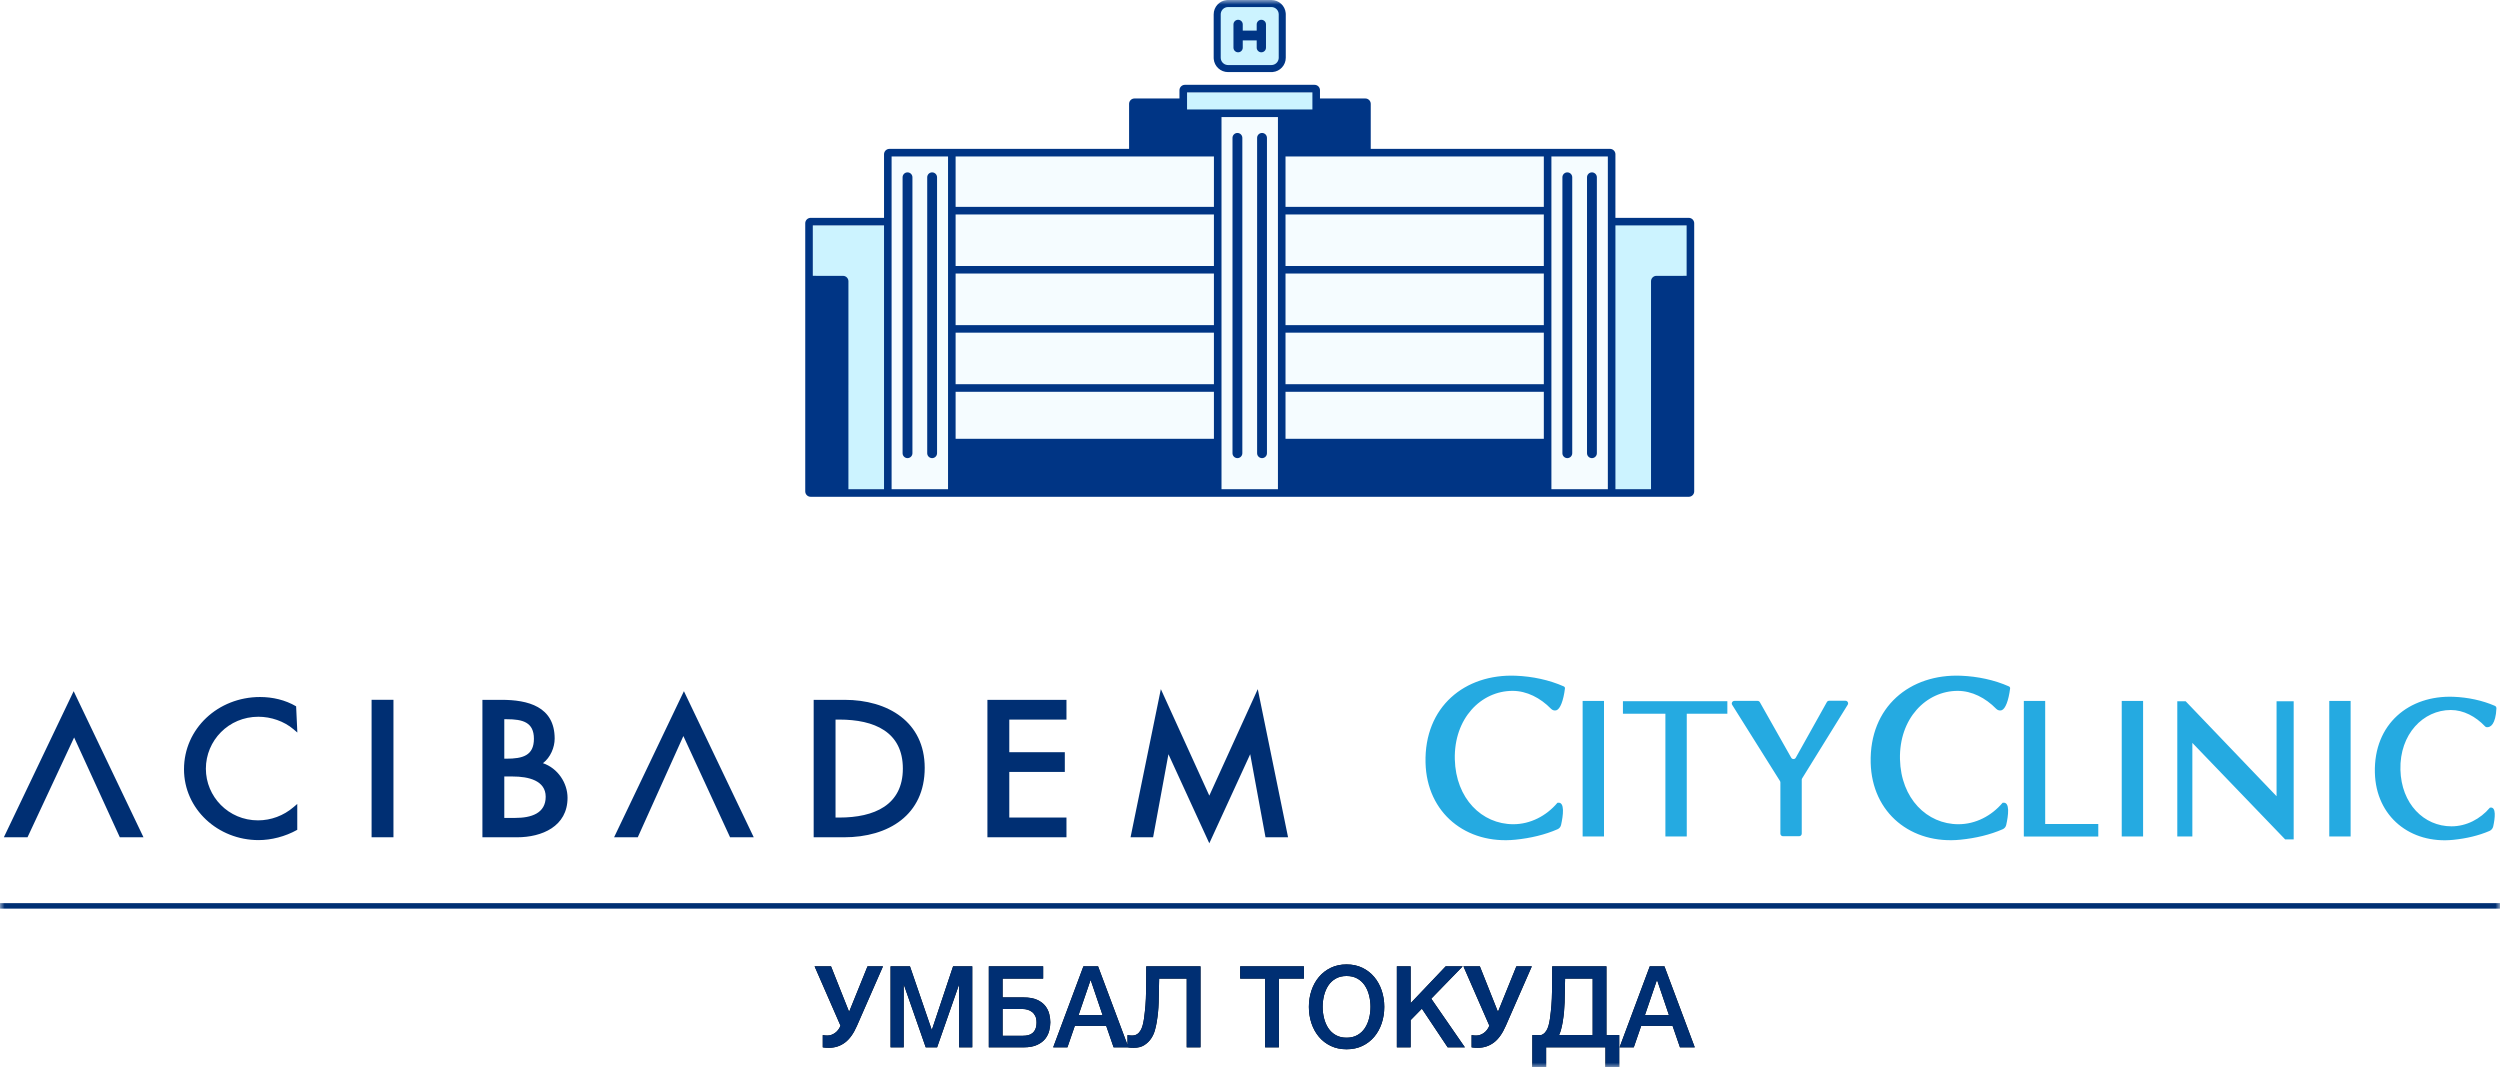 <svg xmlns="http://www.w3.org/2000/svg" xmlns:xlink="http://www.w3.org/1999/xlink" width="267px" height="114px" viewBox="0 0 267 114"><rect x="0" y="0" width="267" height="114" fill="#808080" stroke="none"/><title>d_tokuda</title><defs><rect id="path-1" x="0" y="0" width="267" height="114"></rect><path d="M88.531,111.904 C89.167,111.904 89.734,111.72 90.232,111.353 C90.731,110.985 91.161,110.386 91.522,109.554 L91.522,109.554 L94.301,103.206 L92.652,103.206 L90.697,108.04 L90.674,108.04 L88.754,103.206 L87,103.206 L89.767,109.542 C89.642,109.865 89.449,110.121 89.19,110.311 C88.931,110.501 88.652,110.596 88.354,110.596 C88.268,110.596 88.189,110.592 88.119,110.584 C88.048,110.576 87.966,110.564 87.871,110.547 L87.871,110.547 L87.871,111.856 C87.966,111.872 88.062,111.884 88.16,111.892 C88.258,111.9 88.382,111.904 88.531,111.904 Z M96.514,111.856 L96.514,105.181 L96.538,105.181 L98.869,111.856 L100.082,111.856 L102.414,105.181 L102.437,105.181 L102.437,111.856 L103.838,111.856 L103.838,103.206 L101.789,103.206 L99.529,109.978 L99.505,109.978 L97.185,103.206 L95.113,103.206 L95.113,111.856 L96.514,111.856 Z M109.314,111.856 C109.91,111.856 110.397,111.767 110.774,111.589 C111.151,111.412 111.441,111.189 111.645,110.923 C111.849,110.656 111.989,110.366 112.063,110.051 C112.138,109.736 112.175,109.445 112.175,109.178 C112.175,108.912 112.138,108.623 112.063,108.312 C111.989,108.001 111.849,107.713 111.645,107.446 C111.441,107.18 111.151,106.959 110.774,106.786 C110.397,106.612 109.91,106.525 109.314,106.525 L109.314,106.525 L107.076,106.525 L107.076,104.514 L111.41,104.514 L111.41,103.206 L105.605,103.206 L105.605,111.856 L109.314,111.856 Z M109.255,110.62 L107.076,110.62 L107.076,107.761 L109.231,107.761 C109.396,107.761 109.565,107.785 109.738,107.834 C109.91,107.882 110.069,107.961 110.214,108.07 C110.36,108.179 110.477,108.324 110.568,108.506 C110.658,108.688 110.703,108.916 110.703,109.191 C110.703,109.473 110.664,109.707 110.585,109.893 C110.507,110.079 110.401,110.226 110.267,110.335 C110.134,110.444 109.981,110.519 109.808,110.559 C109.636,110.6 109.451,110.62 109.255,110.62 L109.255,110.62 Z M114,111.856 L114.789,109.566 L118.145,109.566 L118.934,111.856 L120.512,111.856 L117.274,103.206 L115.708,103.206 L112.481,111.856 L114,111.856 Z M117.756,108.415 L115.189,108.415 L116.461,104.696 L116.496,104.696 L117.756,108.415 Z M121.077,111.904 C121.54,111.904 121.921,111.807 122.219,111.613 C122.517,111.42 122.759,111.183 122.943,110.905 C123.128,110.626 123.263,110.327 123.349,110.008 C123.436,109.689 123.499,109.405 123.538,109.154 C123.601,108.775 123.648,108.421 123.679,108.094 C123.711,107.767 123.732,107.428 123.744,107.077 C123.756,106.725 123.764,106.344 123.768,105.932 C123.771,105.52 123.781,105.047 123.797,104.514 L123.797,104.514 L126.741,104.514 L126.741,111.856 L128.213,111.856 L128.213,103.206 L122.419,103.206 C122.419,103.779 122.417,104.276 122.413,104.696 C122.409,105.116 122.406,105.488 122.402,105.811 C122.398,106.134 122.39,106.418 122.378,106.665 C122.366,106.911 122.353,107.145 122.337,107.367 C122.321,107.589 122.3,107.811 122.272,108.034 C122.245,108.256 122.215,108.5 122.184,108.767 C122.145,109.033 122.095,109.277 122.037,109.499 C121.978,109.722 121.897,109.915 121.795,110.081 C121.693,110.247 121.57,110.374 121.424,110.463 C121.279,110.551 121.104,110.596 120.9,110.596 C120.814,110.596 120.735,110.592 120.665,110.584 C120.594,110.576 120.512,110.564 120.418,110.547 L120.418,110.547 L120.418,111.856 C120.512,111.872 120.608,111.884 120.706,111.892 C120.804,111.9 120.928,111.904 121.077,111.904 Z M136.585,111.856 L136.585,104.514 L139.258,104.514 L139.258,103.206 L132.452,103.206 L132.452,104.514 L135.113,104.514 L135.113,111.856 L136.585,111.856 Z M143.814,112.062 C144.442,112.062 145.006,111.943 145.504,111.704 C146.003,111.466 146.425,111.141 146.77,110.729 C147.115,110.317 147.38,109.837 147.565,109.287 C147.749,108.738 147.842,108.153 147.842,107.531 C147.842,106.917 147.749,106.336 147.565,105.786 C147.38,105.237 147.115,104.757 146.77,104.345 C146.425,103.933 146.003,103.606 145.504,103.363 C145.006,103.121 144.442,103 143.814,103 C143.186,103 142.623,103.121 142.125,103.363 C141.626,103.606 141.204,103.933 140.859,104.345 C140.514,104.757 140.249,105.237 140.064,105.786 C139.88,106.336 139.787,106.917 139.787,107.531 C139.787,108.153 139.88,108.738 140.064,109.287 C140.249,109.837 140.514,110.317 140.859,110.729 C141.204,111.141 141.626,111.466 142.125,111.704 C142.623,111.943 143.186,112.062 143.814,112.062 Z M143.814,110.826 C143.367,110.826 142.98,110.733 142.655,110.547 C142.329,110.362 142.064,110.113 141.86,109.802 C141.656,109.491 141.505,109.138 141.406,108.742 C141.308,108.347 141.259,107.943 141.259,107.531 C141.259,107.119 141.308,106.715 141.406,106.319 C141.505,105.924 141.656,105.57 141.86,105.259 C142.064,104.948 142.329,104.7 142.655,104.514 C142.98,104.329 143.367,104.236 143.814,104.236 C144.262,104.236 144.649,104.329 144.974,104.514 C145.3,104.7 145.565,104.948 145.769,105.259 C145.973,105.57 146.124,105.924 146.222,106.319 C146.321,106.715 146.37,107.119 146.37,107.531 C146.37,107.943 146.321,108.347 146.222,108.742 C146.124,109.138 145.973,109.491 145.769,109.802 C145.565,110.113 145.3,110.362 144.974,110.547 C144.649,110.733 144.262,110.826 143.814,110.826 Z M150.656,111.856 L150.656,108.948 L151.857,107.725 L154.612,111.856 L156.449,111.856 L152.858,106.659 L156.214,103.206 L154.4,103.206 L150.656,107.143 L150.656,103.206 L149.184,103.206 L149.184,111.856 L150.656,111.856 Z M157.827,111.904 C158.463,111.904 159.03,111.72 159.528,111.353 C160.027,110.985 160.457,110.386 160.818,109.554 L160.818,109.554 L163.597,103.206 L161.948,103.206 L159.993,108.04 L159.97,108.04 L158.05,103.206 L156.296,103.206 L159.063,109.542 C158.938,109.865 158.745,110.121 158.486,110.311 C158.227,110.501 157.948,110.596 157.65,110.596 C157.564,110.596 157.485,110.592 157.415,110.584 C157.344,110.576 157.262,110.564 157.167,110.547 L157.167,110.547 L157.167,111.856 C157.262,111.872 157.358,111.884 157.456,111.892 C157.554,111.9 157.678,111.904 157.827,111.904 Z M165.127,114 L165.127,111.856 L171.462,111.856 L171.462,114 L172.934,114 L172.934,110.547 L171.568,110.547 L171.568,103.206 L165.775,103.206 C165.775,103.779 165.773,104.276 165.769,104.696 C165.765,105.116 165.761,105.488 165.757,105.811 C165.753,106.134 165.745,106.418 165.734,106.665 C165.722,106.911 165.708,107.145 165.692,107.367 C165.677,107.589 165.655,107.811 165.628,108.034 C165.6,108.256 165.571,108.5 165.539,108.767 C165.5,109.033 165.451,109.277 165.392,109.499 C165.333,109.722 165.253,109.915 165.151,110.081 C165.049,110.247 164.923,110.374 164.774,110.463 C164.719,110.495 164.66,110.523 164.597,110.547 L164.597,110.547 L163.655,110.547 L163.655,114 L165.127,114 Z M170.096,110.547 L166.505,110.547 C166.583,110.378 166.65,110.2 166.705,110.014 C166.791,109.691 166.854,109.405 166.894,109.154 C166.956,108.775 167.003,108.421 167.035,108.094 C167.066,107.767 167.088,107.428 167.1,107.077 C167.111,106.725 167.119,106.344 167.123,105.932 C167.127,105.52 167.137,105.047 167.153,104.514 L167.153,104.514 L170.096,104.514 L170.096,110.547 Z M174.488,111.856 L175.277,109.566 L178.633,109.566 L179.422,111.856 L181,111.856 L177.762,103.206 L176.196,103.206 L172.969,111.856 L174.488,111.856 Z M178.245,108.415 L175.678,108.415 L176.949,104.696 L176.985,104.696 L178.245,108.415 Z" id="path-3"></path></defs><g id="Design" stroke="none" stroke-width="1" fill="none" fill-rule="evenodd"><g id="logos" transform="translate(-129, -136)"><g id="d_tokuda" transform="translate(129, 136)"><mask id="mask-2" fill="white"><use xlink:href="#path-1"></use></mask><use id="Mask" fill="#FFFFFF" xlink:href="#path-1"></use><g id="tokuda_3.0" mask="url(#mask-2)"><polygon id="Rectangle-Copy-52" fill="#BFF0FF" fill-rule="nonzero" opacity="0.8" points="94.684 16.007 130.286 16.007 126.249 12.113 126.776 9.869 140.448 9.869 140.448 12.113 137.048 16.007 172.257 16.007 172.257 23.865 180.658 24.093 180.658 52.478 86.809 52.247 86.809 24.076 94.684 24.093"></polygon><polygon id="Rectangle" fill="#FFFFFF" fill-rule="nonzero" opacity="0.8" points="94.684 16.007 130.286 16.007 130.094 11.832 136.944 11.832 137.048 16.007 172.257 16.007 172.257 52.478 94.684 52.478"></polygon><path d="M131.155,0.376 L135.786,0.376 C136.425,0.376 136.944,0.895 136.944,1.534 L136.944,6.165 C136.944,6.805 136.425,7.323 135.786,7.323 L131.155,7.323 C130.515,7.323 129.997,6.805 129.997,6.165 L129.997,1.534 C129.997,0.895 130.515,0.376 131.155,0.376 Z" id="Rectangle-Copy-92" fill="#CCF3FF"></path><path d="M140.395,9.06 C140.683,9.06 140.922,9.27 140.967,9.545 L140.974,9.639 L140.974,10.517 L145.817,10.517 C146.137,10.517 146.396,10.776 146.396,11.096 L146.395,15.9 L171.948,15.9 C172.236,15.9 172.474,16.11 172.519,16.385 L172.527,16.479 L172.526,23.266 L180.362,23.267 C180.65,23.267 180.888,23.477 180.933,23.752 L180.941,23.846 L180.941,52.478 C180.941,52.766 180.731,53.004 180.456,53.049 L180.362,53.057 L86.579,53.057 C86.291,53.057 86.052,52.847 86.008,52.572 L86,52.478 L86,23.846 C86,23.558 86.21,23.319 86.485,23.274 L86.579,23.267 L94.414,23.266 L94.414,16.479 C94.414,16.191 94.624,15.953 94.899,15.908 L94.993,15.9 L120.586,15.9 L120.586,11.096 C120.586,10.808 120.796,10.569 121.071,10.525 L121.165,10.517 L125.966,10.517 L125.967,9.639 C125.967,9.351 126.177,9.112 126.452,9.067 L126.545,9.06 L140.395,9.06 Z M180.132,24.076 L172.527,24.076 L172.527,52.247 L176.329,52.247 L176.329,30.039 C176.329,29.719 176.589,29.46 176.908,29.46 L180.131,29.459 L180.132,24.076 Z M101.25,16.71 L95.223,16.71 L95.223,52.247 L101.25,52.247 L101.25,16.71 Z M136.484,12.5 L130.457,12.5 L130.457,52.247 L136.484,52.247 L136.484,12.5 Z M171.718,16.71 L165.69,16.71 L165.69,52.247 L171.718,52.247 L171.718,16.71 Z M94.414,24.076 L86.809,24.076 L86.809,29.459 L90.033,29.46 C90.352,29.46 90.612,29.719 90.612,30.039 L90.611,52.247 L94.414,52.247 L94.414,24.076 Z M96.922,18.41 C97.212,18.41 97.448,18.645 97.448,18.936 L97.448,48.402 C97.448,48.693 97.212,48.928 96.922,48.928 C96.632,48.928 96.396,48.693 96.396,48.402 L96.396,18.936 C96.396,18.645 96.632,18.41 96.922,18.41 Z M132.156,14.2 C132.446,14.2 132.682,14.436 132.682,14.726 L132.682,48.402 C132.682,48.693 132.446,48.928 132.156,48.928 C131.865,48.928 131.63,48.693 131.63,48.402 L131.63,14.726 C131.63,14.436 131.865,14.2 132.156,14.2 Z M167.389,18.41 C167.68,18.41 167.915,18.645 167.915,18.936 L167.915,48.402 C167.915,48.693 167.68,48.928 167.389,48.928 C167.099,48.928 166.864,48.693 166.864,48.402 L166.864,18.936 C166.864,18.645 167.099,18.41 167.389,18.41 Z M99.551,18.41 C99.842,18.41 100.077,18.645 100.077,18.936 L100.077,48.402 C100.077,48.693 99.842,48.928 99.551,48.928 C99.261,48.928 99.026,48.693 99.026,48.402 L99.026,18.936 C99.026,18.645 99.261,18.41 99.551,18.41 Z M134.785,14.2 C135.076,14.2 135.311,14.436 135.311,14.726 L135.311,48.402 C135.311,48.693 135.076,48.928 134.785,48.928 C134.495,48.928 134.259,48.693 134.259,48.402 L134.259,14.726 C134.259,14.436 134.495,14.2 134.785,14.2 Z M170.019,18.41 C170.309,18.41 170.545,18.645 170.545,18.936 L170.545,48.402 C170.545,48.693 170.309,48.928 170.019,48.928 C169.728,48.928 169.493,48.693 169.493,48.402 L169.493,18.936 C169.493,18.645 169.728,18.41 170.019,18.41 Z M164.881,41.845 L137.293,41.845 L137.293,46.864 L164.881,46.864 L164.881,41.845 Z M129.647,41.845 L102.059,41.845 L102.059,46.864 L129.647,46.864 L129.647,41.845 Z M164.881,35.531 L137.293,35.531 L137.293,41.035 L164.881,41.035 L164.881,35.531 Z M129.647,35.531 L102.059,35.531 L102.059,41.035 L129.647,41.035 L129.647,35.531 Z M164.881,29.216 L137.293,29.216 L137.293,34.721 L164.881,34.721 L164.881,29.216 Z M129.647,29.216 L102.059,29.216 L102.059,34.721 L129.647,34.721 L129.647,29.216 Z M164.881,22.902 L137.293,22.902 L137.293,28.407 L164.881,28.407 L164.881,22.902 Z M129.647,22.902 L102.059,22.902 L102.059,28.407 L129.647,28.407 L129.647,22.902 Z M164.881,16.71 L137.293,16.71 L137.293,22.093 L164.881,22.093 L164.881,16.71 Z M129.648,16.71 L102.059,16.71 L102.059,22.093 L129.647,22.093 L129.648,16.71 Z M140.165,9.869 L126.776,9.869 L126.776,11.691 L140.165,11.691 L140.165,9.869 Z M135.786,0 C136.586,0 137.243,0.613 137.314,1.394 L137.32,1.534 L137.32,6.165 C137.32,6.966 136.708,7.623 135.926,7.693 L135.786,7.699 L131.155,7.699 C130.355,7.699 129.697,7.087 129.627,6.305 L129.621,6.165 L129.621,1.534 C129.621,0.734 130.233,0.077 131.015,0.006 L131.155,0 L135.786,0 Z M135.786,0.753 L131.155,0.753 C130.759,0.753 130.432,1.047 130.38,1.428 L130.373,1.534 L130.373,6.165 C130.373,6.561 130.667,6.888 131.049,6.94 L131.155,6.947 L135.786,6.947 C136.182,6.947 136.509,6.653 136.56,6.271 L136.568,6.165 L136.568,1.534 C136.568,1.102 136.218,0.753 135.786,0.753 Z M134.711,2.113 C134.985,2.113 135.207,2.335 135.207,2.609 L135.207,5.09 C135.207,5.364 134.985,5.586 134.711,5.586 C134.437,5.586 134.215,5.364 134.215,5.09 L134.215,4.312 L132.726,4.312 L132.726,5.09 C132.726,5.364 132.504,5.586 132.23,5.586 C131.956,5.586 131.734,5.364 131.734,5.09 L131.734,2.609 C131.734,2.335 131.956,2.113 132.23,2.113 C132.504,2.113 132.726,2.335 132.726,2.609 L132.726,3.27 L134.215,3.27 L134.215,2.609 C134.215,2.335 134.437,2.113 134.711,2.113 Z" id="Combined-Shape" fill="#003585" fill-rule="nonzero"></path><polygon id="Fill-1" fill="#002F73" points="0 97.041 267.034 97.041 267.034 96.456 0 96.456"></polygon><path d="M134.33,73.6 L137.565,89.422 L135.156,89.422 L133.521,80.549 L129.154,90.064 L124.789,80.549 L123.152,89.422 L120.743,89.422 L123.979,73.6 L129.154,84.973 L134.33,73.6 Z M27.771,74.441 C29.105,74.441 30.464,74.751 31.626,75.435 L31.757,78.235 L31.344,77.883 C30.332,77.021 28.936,76.549 27.595,76.549 C24.413,76.549 21.987,79.091 21.987,82.101 C21.987,85.074 24.394,87.615 27.555,87.615 C28.949,87.615 30.288,87.11 31.344,86.206 L31.748,85.861 L31.748,88.624 C30.446,89.355 28.951,89.723 27.614,89.723 C23.272,89.723 19.651,86.409 19.651,82.157 C19.651,77.813 23.291,74.441 27.771,74.441 Z M73.042,73.818 L80.5,89.422 L77.972,89.422 L72.984,78.608 L68.114,89.422 L65.584,89.422 L73.042,73.818 Z M7.867,73.818 L15.325,89.422 L12.797,89.422 L7.917,78.76 L2.938,89.422 L0.41,89.422 L7.867,73.818 Z M90.208,74.743 C94.816,74.743 98.759,77.092 98.759,82.007 C98.759,87.03 94.901,89.422 90.149,89.422 L86.9,89.422 L86.9,74.743 L90.208,74.743 Z M53.575,74.743 C56.359,74.743 59.238,75.442 59.238,78.884 C59.238,79.819 58.793,80.894 57.987,81.508 C59.565,82.042 60.613,83.616 60.613,85.206 C60.613,88.266 57.871,89.422 55.224,89.422 L51.522,89.422 L51.522,74.743 L53.575,74.743 Z M42.021,74.742 L42.021,89.421 L39.686,89.421 L39.686,74.742 L42.021,74.742 Z M113.899,74.743 L113.899,76.85 L107.792,76.85 L107.792,80.332 L113.723,80.332 L113.723,82.439 L107.792,82.439 L107.792,87.314 L113.899,87.314 L113.899,89.421 L105.456,89.421 L105.456,74.743 L113.899,74.743 Z M54.752,82.929 L53.858,82.929 L53.858,87.353 L55.027,87.353 C56.739,87.353 58.28,86.866 58.28,85.094 C58.28,83.36 56.445,82.929 54.752,82.929 Z M89.639,76.851 L89.235,76.851 L89.235,87.315 L89.639,87.315 C93.374,87.315 96.425,85.986 96.425,82.082 C96.425,78.16 93.375,76.851 89.639,76.851 Z M54.124,76.813 L53.858,76.813 L53.858,81.028 L54.084,81.028 C55.828,81.028 57.022,80.698 57.022,78.901 C57.022,77.144 55.847,76.813 54.124,76.813 Z" id="Combined-Shape" fill="#002F73" fill-rule="nonzero"></path><path d="M253.637,82.526 C253.508,77.3 257.306,74.228 262.052,74.418 C263.58,74.479 265.111,74.801 266.455,75.385 C266.562,75.432 266.631,75.545 266.623,75.661 C266.522,77.386 265.985,77.689 265.59,77.667 C265.521,77.664 265.457,77.631 265.408,77.58 C264.401,76.516 263.1,75.828 261.746,75.828 C258.812,75.828 256.274,78.392 256.365,82.201 C256.454,85.859 258.882,88.252 261.814,88.252 C263.402,88.252 264.889,87.481 265.924,86.257 C265.933,86.256 265.941,86.254 265.951,86.253 C266.629,86.138 266.465,87.394 266.277,88.253 C266.23,88.471 266.085,88.656 265.879,88.745 C264.713,89.246 263.403,89.552 262.018,89.693 C257.444,90.159 253.754,87.234 253.637,82.526 Z M152.247,81.462 C152.1,75.472 156.453,71.95 161.894,72.168 C163.672,72.239 165.452,72.617 167.008,73.306 C167.092,73.343 167.15,73.431 167.138,73.522 C166.974,74.827 166.633,75.712 166.235,75.853 C166.03,75.925 165.805,75.857 165.654,75.702 C164.512,74.534 163.057,73.784 161.543,73.784 C158.18,73.784 155.269,76.722 155.374,81.091 C155.477,85.285 158.259,88.027 161.622,88.027 C163.44,88.027 165.146,87.144 166.333,85.74 C166.344,85.738 166.353,85.736 166.364,85.735 C167.163,85.598 166.941,87.123 166.721,88.107 C166.675,88.309 166.538,88.479 166.348,88.562 C164.995,89.154 163.468,89.514 161.854,89.678 C156.611,90.213 152.381,86.859 152.247,81.462 Z M199.789,81.462 C199.642,75.472 203.995,71.95 209.436,72.168 C211.214,72.239 212.994,72.617 214.55,73.306 C214.634,73.343 214.691,73.431 214.681,73.522 C214.516,74.827 214.175,75.712 213.777,75.853 C213.572,75.925 213.348,75.857 213.196,75.702 C212.054,74.534 210.599,73.784 209.085,73.784 C205.722,73.784 202.811,76.722 202.917,81.091 C203.018,85.285 205.801,88.027 209.164,88.027 C210.983,88.027 212.688,87.144 213.875,85.74 C213.885,85.738 213.895,85.736 213.906,85.735 C214.705,85.598 214.484,87.123 214.263,88.107 C214.217,88.309 214.079,88.479 213.89,88.562 C212.537,89.154 211.01,89.514 209.396,89.678 C204.153,90.213 199.923,86.859 199.789,81.462 Z M233.428,74.894 L243.137,85.037 L243.137,74.896 L244.965,74.896 L244.965,89.646 L244.048,89.646 L244.04,89.632 L234.143,79.341 L234.143,89.333 L232.535,89.333 L232.535,74.896 L233.428,74.896 L233.428,74.894 Z M218.426,74.861 L218.426,88.005 L224.096,88.005 L224.096,89.344 L216.203,89.344 L216.203,89.333 L216.144,89.333 L216.144,74.861 L218.426,74.861 Z M171.307,74.862 L171.307,89.333 L169.025,89.333 L169.025,74.862 L171.307,74.862 Z M228.882,74.862 L228.882,89.333 L226.601,89.333 L226.601,74.862 L228.882,74.862 Z M251.047,74.862 L251.047,89.333 L248.766,89.333 L248.766,74.862 L251.047,74.862 Z M184.481,74.89 L184.481,76.229 L180.146,76.229 L180.146,89.333 L177.864,89.333 L177.864,76.229 L173.329,76.229 L173.329,74.89 L184.481,74.89 Z M197.099,74.841 C197.317,74.841 197.451,75.081 197.336,75.266 L197.336,75.266 L192.469,83.131 C192.442,83.174 192.427,83.225 192.427,83.277 L192.427,83.277 L192.427,89.029 C192.427,89.185 192.302,89.309 192.148,89.309 L192.148,89.309 L190.424,89.309 C190.269,89.309 190.145,89.185 190.145,89.029 L190.145,89.029 L190.145,83.56 C190.145,83.508 190.13,83.456 190.101,83.412 L190.101,83.412 L184.998,75.282 C184.881,75.096 185.015,74.855 185.234,74.855 L185.234,74.855 L187.71,74.855 C187.811,74.855 187.903,74.908 187.953,74.996 L187.953,74.996 L191.303,80.925 C191.41,81.115 191.684,81.114 191.789,80.924 L191.789,80.924 L195.108,74.984 C195.158,74.895 195.251,74.841 195.353,74.841 L195.353,74.841 Z" id="Combined-Shape" fill="#25AAE1" fill-rule="nonzero"></path><g id="umbal-tokuda" fill-rule="nonzero"><use fill="#000000" xlink:href="#path-3"></use><use fill="#002F73" xlink:href="#path-3"></use></g></g></g></g></g></svg>